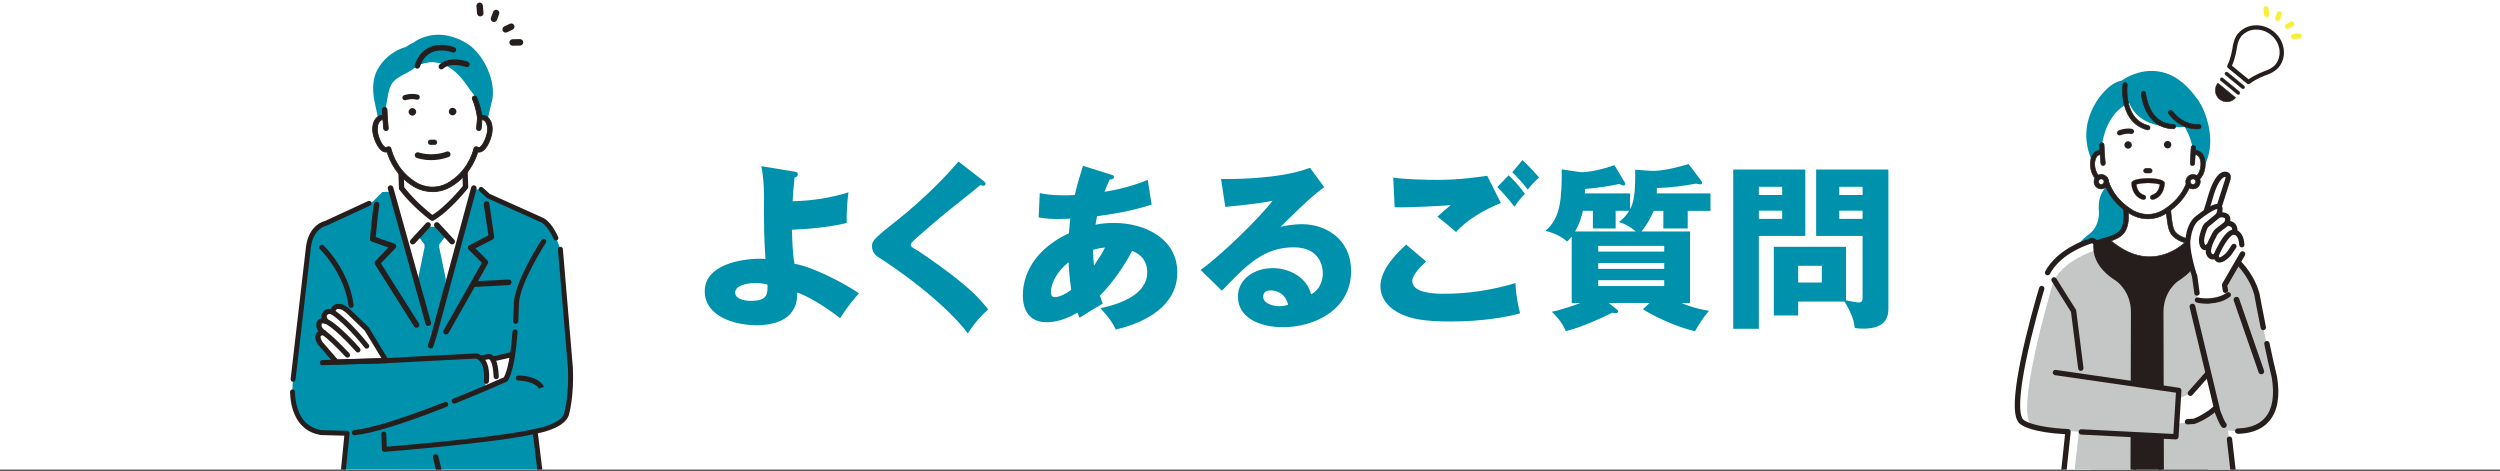 <?xml version="1.0" encoding="UTF-8"?>
<svg id="_レイヤー_1" data-name="レイヤー_1" xmlns="http://www.w3.org/2000/svg" xmlns:xlink="http://www.w3.org/1999/xlink" viewBox="0 0 1124 211.67">
  <rect x="0" y="0" width="1124" height="211.67" fill="#333333" stroke="none"/>
  <defs>
    <style>
      .cls-1 {
        fill: none;
      }

      .cls-2 {
        fill: #f8f038;
      }

      .cls-3 {
        fill: #0091ad;
      }

      .cls-4 {
        fill: #251e1c;
      }

      .cls-5 {
        fill: #231815;
      }

      .cls-6 {
        fill: #fff;
      }

      .cls-7 {
        fill: #c5c6c6;
      }

      .cls-8 {
        clip-path: url(#clippath);
      }
    </style>
    <clipPath id="clippath">
      <rect class="cls-1" width="1124" height="211.14"/>
    </clipPath>
  </defs>
  <rect class="cls-6" width="1124" height="211.14"/>
  <g>
    <path class="cls-3" d="M357.33,77.19c.72.08,1.36.24,1.36,1.12,0,1.12-.8,1.36-1.44,1.52-.64,5.84-.8,8.8-.88,10.64,8.48-.16,16.96-1.44,25.12-4-.56,3.12-.96,10.64-.8,13.76-7.6,2-19.68,2.96-24.64,3.04.08,3.12.32,11.76,1.2,15.36,7.76,1.04,23.68,9.44,28.96,13.28-1.92,2.08-5.28,6-8.48,11.12-1.84-1.44-11.92-9.04-19.36-11.52.08,2.24.08,6.24-3.2,9.76-4.32,4.72-12.48,4.96-14.96,4.96-10.08,0-23.36-4.08-23.36-15.28,0-11.84,16-14.64,25.12-14.64,1.04,0,1.52.08,2.16.16-.64-11.6-.64-12.32-.64-28.88,0-4.08-.4-8.96-1.2-12.88l15.04,2.48ZM339.49,127.27c-4.24,0-8.96,1.28-8.96,4.24,0,3.68,6.32,3.76,6.96,3.76,7.6,0,7.6-2.96,7.6-7.28-.8-.24-2.24-.72-5.6-.72Z"/>
    <path class="cls-3" d="M442.29,81.43c.48.4.8.72.8,1.2,0,.72-.56.88-.96.88s-.88-.16-1.36-.32c-1.6,1.52-14.64,11.68-17.36,14-3.68,3.12-8.16,6.96-11.12,9.6-2.56,2.32-2.8,2.64-2.8,3.28,0,.8.32,1.04,3.44,2.8.24.16,7.6,5.04,14.8,10.56,9.04,6.96,12.88,11.04,16.56,15.68-3.2,2.88-5.76,5.6-9.2,10.8-3.52-5.2-16.72-19.12-40.32-34.4-.8-.48-2.72-2-2.72-4.72,0-2.08.32-3.04,8.4-9.44,11.04-8.64,21.36-18.08,30.48-28.72l11.36,8.8Z"/>
    <path class="cls-3" d="M467.47,86.79c1.92.4,4.72,1.04,11.04,1.04.48,0,2.48,0,4.72-.16,1.12-5.04,2.56-9.44,3.68-13.12l12.48,3.92c.64.16,1.44.4,1.44,1.12,0,.96-.96,1.04-1.92,1.12-.96,2.16-1.52,3.44-2.32,5.52,10.32-1.68,16.4-4.16,19.44-5.36l1.76,11.12c-10.48,3.28-17.2,4.16-24.56,5.2-.08.64-.64,3.28-.72,3.84,2.64-.56,5.36-.8,8.24-.8,14.16,0,28.56,7.12,28.56,22.24s-14.4,22.64-27.68,25.68c-1.12-2.48-2.48-4.8-6.88-9.6,9.04-1.84,21.04-6.24,21.04-16.08,0-1.68-.16-7.12-6.8-9.68-2.88,5.68-8.4,14.08-14.48,20.16.56,1.6.8,2.32,1.28,3.52-1.12.72-1.52.96-4.96,2.96-.32.16-4.56,2.88-5.44,3.44-.56-1.28-.64-1.52-.96-2.32-6.48,3.84-11.2,4.32-13.92,4.32-10.64,0-10.64-10.16-10.64-12.16,0-4.56,1.36-18.8,20.72-27.84.24-3.68.48-5.12.64-6.56-2.56.08-4.08.16-5.28.16-3.28,0-6-.16-8.96-.72l.48-10.96ZM480.43,117.91c-4.72,3.68-7.92,9.04-7.92,13.28,0,1.92.72,2.4,1.76,2.4,2.08,0,5.2-1.6,7.36-3.28-.08-.72-.96-6.16-1.2-12.4ZM491.87,119.43c1.36-2.08,3.36-4.96,4.96-8.16-.88.08-2.48.24-5.36,1.04,0,1.84.08,4.72.4,7.12Z"/>
    <path class="cls-3" d="M595.38,84.15c-5.44,3.6-17.84,16-19.6,17.84,1.36-.32,5.28-1.2,9.6-1.2,10.88,0,22.08,6.88,22.08,21.04,0,17.6-16.72,25.28-30.56,25.28-10.32,0-20.32-4.08-20.32-13.76,0-7.92,7.36-12.8,15.68-12.8,7.52,0,15.36,4.24,17.2,11.76,5.28-2.64,5.28-8.8,5.28-9.44,0-1.92-.64-11.68-13.04-11.68-13.52,0-21.2,7.92-32.32,19.52l-9.6-9.36c9.2-6.4,27.04-24,32.4-31.12-2.56.56-5.28,1.2-21.28,2.8l-1.92-12.56c3.12.08,26.24.32,40-5.04l6.4,8.72ZM571.3,130.55c-2.72,0-3.36,1.52-3.36,2.88,0,3.04,4.48,4.24,7.2,4.24,1.84,0,3.2-.4,4-.64-1.28-5.44-5.6-6.48-7.84-6.48Z"/>
    <path class="cls-3" d="M641.2,117.59c-2.24,1.92-6.24,6.08-6.24,8.72,0,5.76,10.96,5.76,14.32,5.76,10.88,0,21.68-1.68,32.08-4.8.08,2,.24,6.4,2.08,13.6-6.16,1.76-17.44,3.68-31.28,3.68-12.48,0-17.44-1.36-21.36-2.96-2.56-1.04-10.16-4.8-10.16-12.88s8.32-15.76,11.6-18.72l8.96,7.6ZM674.8,91.27c-7.44,2.96-15.76,7.92-20.16,13.04-2.88-2.48-5.92-5.04-8.4-6.88,2.96-2.72,3.68-3.28,6-5.2-4.96.4-18.4,1.12-25.2.96l-.64-13.36c4.8.8,14.64,1.04,19.92,1.04,10.08,0,18.88-1.36,22.32-1.84l6.16,12.24ZM678.32,78.79c2.16,2,5.52,5.76,7.28,8.4-1.2,1.2-2.24,2.16-4.72,5.76-3.36-4.32-3.84-4.8-7.68-8.88l5.12-5.28ZM684.48,71.99c1.2,1.12,3.52,3.2,7.52,7.84-2.08,1.76-3.84,3.68-5.12,5.44-1.68-2.32-5.12-6.16-6.96-7.84l4.56-5.44Z"/>
    <path class="cls-3" d="M742.16,76.79c4.8.32,12.24-1.6,17.04-3.04l5.68,7.52c.16.24.4.64.4.88,0,.56-.48.72-.96.72s-1.04-.16-1.76-.32c-6.64,1.2-11.36,1.76-17.6,2,0,1.04,0,1.28-.08,2.4h24.16v7.84h-10.24v7.92h-10.96v-7.92h-4.32c-1.28,2.96-3.04,6.32-5.52,9.28h21.84v32.16h-3.84c5.12,2.24,10,3.12,12.4,3.52-3.12,3.44-5.76,8.16-6.32,9.2-9.2-2.24-18.64-6.88-23.44-9.92l3.04-2.8h-18.4l3.52,2.8c.56.4.72.64.72.96,0,.96-1.2.8-2.72.64-4.96,2.48-13.6,6.48-20.8,8.24-1.68-4.24-5.28-7.76-6.32-8.72,4.88-.96,10.32-2.96,12.8-3.92h-3.84v-29.84c-.96,1.12-1.36,1.6-2.08,2.24-3.12-3.12-8.32-4.48-9.76-4.88,6.96-5.68,7.36-14.64,7.36-27.6l8.64,1.28c4.32,0,10.8-1.6,15.04-3.2l4.56,7.6c.16.24.32.56.32.88,0,.4-.4.72-.8.72-.32,0-.8-.24-1.92-.72-5.6,1.2-9.6,1.76-15.36,2.24,0,1.2-.08,1.44-.08,2h20.32v7.12c.8-1.52,2.32-4.4,2.32-14.4v-3.36l6.96.48ZM735.44,104.07c-.32-.24-3.52-3.2-7.6-4.24,1.6-1.28,3.2-2.64,4.64-5.04h-6.08v7.92h-10.24v-7.92h-4.48c-.72,3.28-1.84,6.4-3.52,9.28h27.28ZM718.56,113.11h29.68v-2.56h-29.68v2.56ZM748.24,118.23h-29.68v2.64h29.68v-2.64ZM748.24,125.99h-29.68v2.64h29.68v-2.64Z"/>
    <path class="cls-3" d="M811.66,76.23v29.84h-20.88v41.76h-11.52v-71.6h32.4ZM801.26,87.67v-3.68h-10.48v3.68h10.48ZM790.78,94.71v3.68h10.48v-3.68h-10.48ZM808.46,141.83h-10.96v-30.88h32.48v24.08c3.04.64,4.72.96,5.84.96.88,0,1.6-.4,1.6-2.16v-27.76h-20.88v-29.84h32.48v62.88c0,8.48-8.4,8.64-11.44,8.64-1.68,0-2.48-.08-3.68-.32-.48-3.52-1.12-5.92-4.56-11.84h-20.88v6.24ZM819.1,127.03v-7.52h-10.64v7.52h10.64ZM837.42,87.67v-3.68h-10.48v3.68h10.48ZM826.94,94.71v3.68h10.48v-3.68h-10.48Z"/>
  </g>
  <g class="cls-8">
    <g>
      <g>
        <path class="cls-6" d="M167.43,90.81l-20.98,9.59s-6.59,1.2-7.79,10.79l-6.89,59.34s-3.3,21.28,12.59,23.98l11.69.3-2.1,21.01h89.31l-2.7-21.91s11.99-1.8,14.09-7.49c0,0,2.4-8.09,1.8-20.98l-4.5-53.35s-3.6-11.69-8.99-13.49l-23.38-10.49-3.3-3-44.36,1.2-4.5,4.5Z"/>
        <path class="cls-3" d="M167.43,90.81l-20.98,9.59s-6.59,1.2-7.79,10.79l-6.89,59.34s-3.3,21.28,12.59,23.98l11.69.3-2.1,21.01h89.31l-2.7-21.91s11.99-1.8,14.09-7.49c0,0,2.4-8.09,1.8-20.98l-4.5-53.35s-3.6-11.69-8.99-13.49l-23.38-10.49-3.3-3-44.36,1.2-4.5,4.5Z"/>
        <path class="cls-4" d="M249.96,108.12c-.42,0-.82-.24-1-.64-2.03-4.36-4.28-7.14-6.34-7.82-.03-.01-.07-.03-.1-.04l-23.38-10.49c-.11-.05-.2-.11-.29-.19l-3.3-3c-.45-.41-.49-1.11-.07-1.56.41-.45,1.11-.49,1.56-.07l3.17,2.88,23.17,10.4c2.7.93,5.26,3.95,7.59,8.97.26.55.02,1.21-.54,1.47-.15.07-.31.1-.47.1Z"/>
        <path class="cls-4" d="M243.26,216.92c-.54,0-1.02-.4-1.09-.95l-2.7-21.91c-.09-.6.33-1.16.93-1.25,3.15-.47,11.63-2.61,13.2-6.75.16-.57,2.31-8.46,1.75-20.56l-4.49-53.33c-.05-.61.4-1.14,1.01-1.2.61-.05,1.14.4,1.2,1.01l4.5,53.35s0,.03,0,.04c.6,12.93-1.74,21.01-1.84,21.35,0,.02-.01.05-.02.07-1.92,5.22-10.75,7.4-13.88,8.01l2.55,20.85c.09.6-.33,1.17-.94,1.25-.05,0-.11.01-.16.01Z"/>
        <path class="cls-4" d="M153.95,216.92s-.09,0-.13,0c-.61-.07-1.04-.62-.97-1.23l1.96-19.81-10.48-.27c-.05,0-.11,0-.16-.02-11.5-1.95-13.57-12.97-13.77-19.36-.02-.61.46-1.12,1.07-1.14.62-.03,1.12.46,1.14,1.07.41,12.59,6.65,16.33,11.86,17.23l11.61.3c.31,0,.6.15.81.38.2.23.3.54.26.85l-2.1,21.01c-.07.56-.54.98-1.1.98Z"/>
        <path class="cls-4" d="M131.77,171.64s-.09,0-.13,0c-.61-.07-1.04-.62-.97-1.23l6.89-59.34c1.2-9.58,7.44-11.46,8.54-11.72l19.37-8.94c.55-.26,1.21-.01,1.47.54.26.55.01,1.21-.54,1.47l-19.48,8.99c-.08.04-.17.07-.27.08-.23.05-5.82,1.24-6.89,9.84l-6.89,59.33c-.07.56-.54.98-1.1.98Z"/>
        <polygon class="cls-6" points="193.15 80.17 179.96 81.37 176.36 87.76 193.75 150.5 213.13 87.36 210.33 80.17 193.15 80.17"/>
        <g>
          <path class="cls-6" d="M180.56,84.62l-.6-17.37h28.75l.6,16.77s-7.79,9.88-14.97,14.07c0,0-7.79-5.69-13.77-13.48Z"/>
          <path class="cls-4" d="M194.33,99.3c-.25,0-.5-.08-.71-.23-.32-.24-7.99-5.88-14.02-13.71-.15-.2-.24-.44-.25-.69l-.6-17.37c-.01-.33.11-.64.34-.88.23-.24.54-.37.87-.37h28.75c.65,0,1.18.51,1.21,1.16l.6,16.77c.01.29-.08.56-.26.79-.32.41-8.01,10.11-15.31,14.37-.19.11-.4.16-.61.16ZM181.75,84.19c4.79,6.14,10.73,10.95,12.66,12.45,5.97-3.77,12.3-11.33,13.67-13.02l-.54-15.16h-26.34l.54,15.73Z"/>
        </g>
        <g>
          <path class="cls-3" d="M197.46,111.2l.04-1.3,3.26-4.35-3-3.6h-7.19l-3,3.6,3.26,4.35.04,1.3-3,14.52,3.68,16.38,1,3.2c.02.5.3,4.2.8,4.2l.4,1,1.4-.6,1.8-4.6-.25,2.36,3.77-21.94-3-14.52Z"/>
          <path class="cls-4" d="M185.56,109.9c-.3,0-.61-.11-.85-.33-.51-.47-.54-1.27-.07-1.78l6.89-7.49c.47-.51,1.27-.54,1.78-.07.51.47.54,1.27.07,1.78l-6.89,7.49c-.25.27-.59.41-.93.41Z"/>
          <path class="cls-4" d="M203.29,109.9c-.34,0-.68-.14-.93-.41l-6.89-7.49c-.47-.51-.44-1.31.07-1.78.51-.47,1.31-.44,1.78.07l6.89,7.49c.47.51.44,1.31-.07,1.78-.24.22-.55.33-.85.33Z"/>
        </g>
        <path class="cls-4" d="M200.54,150.36c-.21,0-.42-.05-.62-.16-.6-.34-.82-1.11-.47-1.71l17.21-30.34-5.92-5.92c-.28-.28-.41-.69-.35-1.08.06-.4.31-.74.67-.92l8.54-4.41-2.1-13.99c-.06-.69.45-1.3,1.14-1.37.69-.07,1.3.45,1.37,1.14l2.18,14.83c.05.51-.22,1-.68,1.23l-7.76,4.01,5.38,5.38c.4.4.48,1.02.2,1.51l-17.68,31.17c-.23.41-.66.64-1.09.64Z"/>
        <path class="cls-4" d="M193.65,156.65c-.13,0-.26-.02-.39-.06-.66-.21-1.02-.92-.81-1.58l1.38-4.3,18-66.47c.18-.67.87-1.07,1.54-.88.67.18,1.07.87.88,1.54l-18.01,66.5s-.01.04-.02.06l-1.39,4.32c-.17.53-.67.87-1.2.87Z"/>
        <path class="cls-4" d="M187.27,147.37c-.42,0-.83-.21-1.06-.59l-17.6-27.88c-.31-.49-.24-1.12.16-1.54l5.84-6.09-7.46-2.65c-.55-.19-.89-.74-.83-1.31l1.08-10.61.64-4.81c.06-.69.67-1.2,1.36-1.14.69.06,1.2.67,1.14,1.36l-.64,4.83-.98,9.64,8.36,2.97c.4.14.7.48.8.9.1.42-.02.85-.32,1.16l-6.51,6.78,17.08,27.05c.37.59.2,1.36-.39,1.73-.21.13-.44.19-.67.19Z"/>
        <path class="cls-4" d="M192.55,146.56c-.55,0-1.05-.36-1.21-.92l-16.96-60.73c-.19-.67.2-1.36.87-1.55.67-.19,1.36.2,1.55.87l16.97,60.73c.19.67-.2,1.36-.87,1.55-.11.03-.23.05-.34.05Z"/>
        <path class="cls-4" d="M213.53,128.98c-.66,0-1.22-.52-1.25-1.19-.04-.69.5-1.29,1.19-1.32l15.19-.8c.69-.04,1.29.5,1.32,1.19.04.69-.5,1.29-1.19,1.32l-15.19.8s-.05,0-.07,0Z"/>
        <g>
          <path class="cls-6" d="M173.53,162.14l-8.66-14.25-8.26-7.94c-.73-.67-2.35-1.89-3.33-2.05-1.6-.27-3.06-.4-3.83,2.36,0,0-2.56-1.03-3.6,1.2,0,0-.7.7.63,2.96,0,0-3.03-.87-3.03,1.23,0,0-.7,2.1,2.1,3.9,0,0-4.53-.2-1.73,4.6l7.43,8.59,5.11-.15,17.17-.45Z"/>
          <path class="cls-4" d="M151.25,163.9c-.34,0-.66-.15-.88-.4l-7.43-8.59c-.05-.05-.09-.11-.12-.17-1.15-1.98-1.37-3.58-.66-4.77.27-.45.63-.77,1.02-.99-1.15-1.49-.99-2.93-.88-3.46.04-.98.52-1.54.93-1.85.42-.32.93-.47,1.43-.54-.32-1.19-.04-1.9.2-2.26.62-1.25,1.74-1.95,3.15-1.99.25,0,.48,0,.7.03,1.22-2.74,3.49-2.36,4.76-2.15,1.65.28,3.89,2.32,3.92,2.34l8.28,7.96c.07.07.14.15.19.23l8.66,14.25c.21.35.22.79.03,1.15-.2.36-.57.59-.99.6l-17.17.45-5.1.15s-.02,0-.03,0ZM144.77,153.48l6.99,8.09,4.56-.13,15.18-.4-7.54-12.42-8.15-7.84c-.78-.72-2.15-1.65-2.71-1.74-1.42-.24-2.01-.34-2.52,1.53-.09.32-.31.58-.6.73-.3.15-.64.16-.94.04-.36-.14-1.6-.51-2.11.61-.02.05-.05.09-.07.14,0,.14,0,.66.65,1.75.24.41.21.92-.08,1.29-.29.37-.78.54-1.23.4-.63-.18-1.39-.17-1.54-.03,0,0-.01.05-.01.15,0,.14,0,.22-.05.35-.05.2-.23,1.38,1.62,2.57.44.28.64.83.48,1.32-.16.5-.64.83-1.15.81-.37-.01-1.15.11-1.36.45-.17.29-.1,1.05.62,2.31ZM146.67,142.28s0,0,0,0c0,0,0,0,0,0ZM146.67,142.28s0,0,0,0c0,0,0,0,0,0ZM146.67,142.28s0,0,0,0c0,0,0,0,0,0ZM146.68,142.27s0,0,0,0c0,0,0,0,0,0ZM146.68,142.27s0,0,0,0c0,0,0,0,0,0ZM146.68,142.27s0,0,0,0t0,0Z"/>
        </g>
        <path class="cls-4" d="M156.24,160.8c-.3,0-.61-.12-.83-.35l-.75-.78c-2.56-2.67-6.42-6.7-9.8-9.18-.51-.38-.62-1.1-.25-1.62.38-.51,1.1-.62,1.62-.25,3.53,2.6,7.48,6.72,10.09,9.45l.74.77c.44.46.43,1.19-.03,1.64-.22.22-.51.32-.8.32Z"/>
        <path class="cls-4" d="M160.94,158.5c-.32,0-.64-.13-.87-.4-2.76-3.16-10.75-11.62-14.57-12.85-.61-.2-.94-.85-.75-1.46.2-.61.85-.94,1.46-.75,2.23.72,5.55,3.23,9.86,7.47,3.15,3.09,5.72,6.03,5.74,6.06.42.48.37,1.21-.11,1.63-.22.19-.49.29-.76.29Z"/>
        <path class="cls-4" d="M164.87,156.77c-.35,0-.69-.15-.91-.45-.08-.11-8.29-10.62-15.14-15.09-.54-.35-.69-1.07-.34-1.6.35-.54,1.07-.69,1.6-.34,7.17,4.68,15.35,15.17,15.7,15.61.39.5.3,1.23-.2,1.62-.21.16-.46.24-.71.24Z"/>
        <path class="cls-4" d="M159.34,195.67c-.59,0-1.09-.45-1.15-1.05-.06-.64.4-1.2,1.04-1.26,7.5-.73,21.58-5.08,40.71-12.6.59-.23,1.27.06,1.5.65.23.59-.06,1.27-.65,1.5-19.61,7.71-33.52,12-41.34,12.75-.04,0-.08,0-.11,0Z"/>
        <path class="cls-4" d="M157.84,138.42c-.57,0-1.07-.42-1.14-1-2.02-14.98-12.73-25.29-12.84-25.39-.46-.44-.48-1.17-.04-1.64.44-.46,1.17-.48,1.63-.05.46.44,11.41,10.95,13.54,26.76.09.63-.36,1.22-.99,1.3-.05,0-.1.01-.16.01Z"/>
        <path class="cls-4" d="M172.83,203.11c-.27,0-.53-.1-.73-.28-.22-.2-.36-.48-.37-.78l-.3-6.89c-.03-.61.45-1.13,1.06-1.15.61-.03,1.13.45,1.15,1.06l.25,5.75c7.54-.61,50.24-4.2,66.43-7.97.59-.14,1.19.23,1.33.83.14.6-.23,1.19-.83,1.33-17.86,4.17-67.4,8.08-67.9,8.12-.03,0-.06,0-.09,0Z"/>
        <path class="cls-4" d="M242.38,174.74s-1.43-3.3-9.36-3.65c-.64-.03-1.13-.57-1.1-1.21.03-.64.57-1.13,1.21-1.1,9.5.42,11.26,4.68,11.43,5.17l-2.18.76v.03Z"/>
        <path class="cls-6" d="M215.89,161.21s4.13.93,2.13,13.72l9.36-4.4s2.9-7.86,3.03-10.92l-8.52,2s-.93-1.2-2.13-1.2l-3.86.8Z"/>
        <path class="cls-4" d="M218.68,172.59s-.07,0-.1,0c-.64-.05-1.11-.61-1.05-1.25.42-4.89-.61-7.41-1.55-8.66-.79-1.05-1.62-1.38-1.91-1.47l-40.49,2.09-28.6.9c-.64.01-1.17-.48-1.19-1.12-.02-.64.48-1.17,1.12-1.19l28.57-.9,40.64-2.1c.08,0,.17,0,.25.01.26.04,6.44,1.21,5.46,12.63-.05.6-.56,1.06-1.15,1.06Z"/>
        <path class="cls-4" d="M222.28,162.4c-.53,0-1-.36-1.13-.9-.14-.62.24-1.24.87-1.39l7.79-1.8c.62-.14,1.24.24,1.39.87.14.62-.24,1.24-.87,1.39l-7.79,1.8c-.09.02-.18.03-.26.03Z"/>
        <path class="cls-4" d="M223.08,170.49c-.62,0-1.13-.49-1.15-1.11-.29-7.04-1.91-7.83-2.07-7.89l-3.36.59c-.63.11-1.23-.31-1.34-.94-.11-.63.31-1.23.94-1.34l3.37-.59c.48-.1,1.22-.02,1.94.51,1.68,1.23,2.63,4.45,2.84,9.57.03.64-.47,1.18-1.11,1.2-.02,0-.03,0-.05,0ZM219.98,161.46s0,0-.01,0c0,0,0,0,.01,0Z"/>
        <path class="cls-4" d="M204.24,181.45c-.46,0-.89-.27-1.07-.73-.24-.59.05-1.27.64-1.5,11.42-4.58,20.86-8.75,22.74-9.59,1.74-3.2,3.07-10.26,3.85-20.47.05-.64.6-1.11,1.24-1.07.64.05,1.11.6,1.07,1.24-.84,11.06-2.31,18.39-4.34,21.79-.12.2-.3.36-.52.46-.1.05-10.4,4.66-23.17,9.78-.14.06-.29.08-.43.08Z"/>
        <path class="cls-4" d="M231.87,145.6s-.04,0-.06,0c-.64-.03-1.13-.58-1.09-1.22.26-4.77.3-8.29.3-8.33,0-.03,0-.06,0-.09.91-10.36,12-27.39,12.47-28.11.35-.53,1.07-.68,1.6-.33.53.35.68,1.07.33,1.6-.11.17-11.21,17.21-12.1,27,0,.43-.06,3.85-.3,8.38-.03.62-.54,1.09-1.15,1.09Z"/>
        <path class="cls-3" d="M210.83,20.14c-2.99-2.08-6.93-3.72-10.51-4.28-7.58-1.19-13.25,2.22-14.42,3.36-1.52.33-2.19,1.42-4.03,2.11,0,0-7.45,1.76-12.01,9.7-2.76,4.82-2.38,10.56-1.19,16l1.4,6.39c.38-.31.81-.51,1.29-.59.51-.08,1.02,0,1.52.19l.7-5.4c1.54-8.68,1.46-10.69,7.77-14.05,0,0,3.57-1.57,6.27-3.97,10.47-4.81,18.06,2.41,23.31,10.65,0,0,3.14,3.5,2.18,3.9.29.68,1.02,3.15,1.58,5.37.38,1.48.69,2.84.76,3.5.49-.2,1.01-.28,1.51-.19.87.14,1.59.71,2.12,1.55l2.4-10.27c1.2-9.62-5.02-20.06-10.66-23.98Z"/>
        <path class="cls-6" d="M187.87,29.61c10.47-4.81,18.06,2.41,23.31,10.65,0,0,3.14,3.5,2.18,3.9.29.68,1.02,3.15,1.58,5.37.38,1.48.69,2.84.76,3.5.49-.2,1.01-.28,1.51-.19,2.19.36,3.49,3.44,2.89,6.87-.6,3.43-2.86,8-5.05,7.64-.35-.06-.67-.19-.96-.37-.77,3.11-3.51,11.12-12.16,16.19-7.96,4.43-15.03,0-15.03,0-8.65-5.08-11.39-13.09-12.16-16.19-.3.18-.62.31-.96.37-2.19.36-4.46-4.2-5.05-7.64-.6-3.43.7-6.51,2.89-6.87.51-.08,1.02,0,1.52.19l.7-5.4c1.54-8.68,1.46-10.69,7.77-14.05,0,0,3.57-1.57,6.27-3.97Z"/>
        <g>
          <path class="cls-4" d="M217.39,51.84c-.26-.04-.53-.06-.8-.04-.4-2.68-1.24-5.66-2.27-8.03-.22-.52-.84-.76-1.36-.54-.53.22-.78.81-.56,1.32,1.09,2.51,1.95,5.75,2.25,8.49l-.39,4.57c-.05.56.38,1.05.95,1.09.03,0,.06,0,.09,0,.54,0,.99-.4,1.04-.93l.34-3.96c.12-.01.25,0,.36,0,1.39.23,2.57,2.63,2.04,5.7-.62,3.59-2.77,6.98-3.85,6.81-.19-.03-.38-.11-.58-.23-.28-.17-.64-.2-.95-.08-.31.12-.54.38-.62.7-.76,3.06-3.41,10.7-11.67,15.55-7.28,4.06-13.68.19-13.97.01-8.28-4.86-10.93-12.5-11.69-15.56-.08-.32-.31-.58-.62-.7-.31-.12-.66-.09-.95.08-.2.12-.39.2-.58.23-1.09.18-3.23-3.22-3.85-6.81-.53-3.08.65-5.48,2.04-5.7.12-.02.24-.02.37,0l.34,3.96c.04.53.5.93,1.04.93.03,0,.06,0,.09,0,.57-.05,1-.53.95-1.09l-.39-4.65-.18-3.69c-.03-.56-.51-.99-1.09-.96-.57.03-1.02.5-.99,1.06l.12,2.41c-.2,0-.39.02-.59.05-2.8.46-4.45,3.99-3.75,8.04.56,3.22,2.96,9,6.26,8.47.03,0,.05,0,.08-.01,1.14,3.79,4.26,10.97,12.3,15.69.21.13,3.5,2.14,8.14,2.14,2.39,0,5.13-.53,7.99-2.13,8.06-4.73,11.19-11.91,12.33-15.7.03,0,.06.01.08.02.14.02.29.03.43.03,3.07,0,5.29-5.43,5.83-8.5.7-4.05-.94-7.58-3.75-8.04Z"/>
          <path class="cls-4" d="M194.48,86.34c-4.73,0-8.1-2.08-8.24-2.17-7.97-4.67-11.14-11.74-12.34-15.64-3.38.46-5.82-5.38-6.39-8.63-.43-2.48-.02-4.82,1.13-6.43.72-1.01,1.68-1.64,2.77-1.82.14-.02.28-.04.42-.04l-.11-2.22c-.02-.31.09-.62.31-.85.22-.24.53-.39.86-.4.68-.04,1.25.48,1.29,1.14l.18,3.69.39,4.64c.03.31-.07.62-.28.86-.21.25-.51.4-.85.43-.03,0-.07,0-.1,0-.63,0-1.17-.48-1.22-1.1l-.32-3.79c-.06,0-.11,0-.16.01-.41.07-.81.36-1.15.83-.76,1.07-1.04,2.86-.73,4.66.62,3.57,2.76,6.8,3.63,6.66.17-.03.34-.09.51-.2.33-.21.75-.24,1.12-.1.37.14.64.46.73.83.75,3.04,3.38,10.62,11.6,15.44.27.17,6.61,3.99,13.79-.01,8.19-4.81,10.82-12.39,11.58-15.43.09-.37.37-.69.73-.83.37-.14.78-.11,1.12.1.18.11.35.18.52.2.89.15,3.01-3.1,3.63-6.66.31-1.8.03-3.58-.73-4.65-.34-.48-.74-.76-1.15-.83-.05,0-.1-.01-.16-.01l-.32,3.79c-.06.65-.65,1.16-1.33,1.1-.33-.03-.63-.18-.85-.43-.21-.24-.3-.55-.28-.86l.39-4.57c-.3-2.68-1.16-5.92-2.24-8.4-.13-.29-.13-.62-.01-.91.12-.3.36-.54.67-.66.62-.26,1.35.03,1.61.64,1,2.3,1.84,5.25,2.26,7.91.22,0,.45.01.66.05h0c1.1.18,2.06.81,2.78,1.82,1.15,1.61,1.56,3.95,1.13,6.43-.47,2.71-2.64,8.66-6.01,8.66-.13,0-.25,0-.38-.03-1.2,3.9-4.38,10.96-12.37,15.65-2.57,1.43-5.29,2.15-8.09,2.15ZM174.03,68.14c.08,0,.16.05.18.13,1.14,3.81,4.25,10.9,12.22,15.58.14.09,3.43,2.12,8.05,2.12,2.74,0,5.4-.71,7.9-2.1,7.99-4.69,11.1-11.78,12.24-15.59.03-.09.12-.15.22-.13h.08c.13.04.28.04.39.05,2.96,0,5.14-5.44,5.64-8.35.41-2.34,0-4.64-1.06-6.15-.66-.93-1.54-1.51-2.53-1.67-.25-.04-.5-.05-.75-.04-.1.01-.18-.06-.2-.16-.4-2.68-1.25-5.66-2.25-7.98-.18-.42-.68-.62-1.12-.44-.21.09-.38.25-.46.46-.08.2-.08.42,0,.62,1.09,2.52,1.96,5.79,2.26,8.55l-.39,4.61c-.02.21.05.42.19.59.15.17.36.28.59.3.03,0,.05,0,.07,0,.44,0,.81-.33.85-.76l.34-3.96c0-.09.08-.16.17-.17.15-.01.29,0,.41.01.52.08,1,.43,1.4.98.83,1.17,1.13,3.02.8,4.94-.6,3.46-2.76,7.18-4.06,6.96-.22-.04-.43-.12-.65-.25-.23-.14-.52-.17-.78-.07-.25.1-.44.31-.51.57-.76,3.08-3.44,10.79-11.76,15.67-7.37,4.11-13.89.18-14.17,0-8.34-4.89-11.01-12.59-11.77-15.68-.06-.26-.25-.47-.51-.57-.26-.1-.55-.08-.78.07-.22.13-.43.22-.65.25-1.31.21-3.47-3.49-4.07-6.96-.33-1.92-.04-3.77.8-4.94.4-.56.88-.9,1.4-.98.13-.02.26-.02.41-.01.09,0,.17.08.17.17l.34,3.96c.04.45.45.79.92.75.24-.02.44-.13.59-.3.14-.17.21-.37.19-.59l-.39-4.65-.18-3.69c-.02-.46-.42-.8-.89-.78-.23.01-.45.11-.6.28-.15.16-.22.37-.21.58l.12,2.41c0,.05-.02.1-.05.14-.04.04-.08.06-.14.06-.19,0-.37.02-.56.04-.99.16-1.87.74-2.53,1.67-1.07,1.51-1.47,3.81-1.06,6.15.55,3.15,2.88,8.83,6.04,8.31h.07s.02-.02.04-.02Z"/>
        </g>
        <g>
          <path class="cls-4" d="M203.4,23.56c.31.12.64.11.94-.02.31-.13.54-.38.66-.7.25-.64-.07-1.37-.7-1.62-.25-.1-6.11-2.37-11.39.13-3,1.42-5.17,4.06-6.45,7.85-.22.65.12,1.37.77,1.59.13.05.27.07.4.07.53,0,1-.34,1.17-.85,1.05-3.12,2.78-5.27,5.14-6.39,4.3-2.04,9.41-.09,9.46-.07Z"/>
          <path class="cls-4" d="M210.35,27.74c-.33-.12-8.2-2.95-12.75,1.29-.5.47-.54,1.26-.08,1.77.23.26.57.41.91.41.31,0,.61-.12.84-.33,3.43-3.2,10.16-.8,10.23-.78.31.11.64.1.94-.04.3-.14.53-.39.65-.71.23-.65-.1-1.37-.74-1.61Z"/>
        </g>
        <g>
          <path class="cls-4" d="M193.55,64.96c-.56,0-1.01-.46-1-1.02,0-.56.46-1.01,1.02-1h1.85c.56.02,1.01.48,1,1.03,0,.56-.46,1.01-1.02,1h-1.85Z"/>
          <path class="cls-4" d="M195.39,65.11h-1.85c-.31-.02-.6-.14-.81-.36-.22-.22-.33-.51-.33-.82,0-.31.12-.6.34-.81.22-.22.51-.33.82-.33h1.85c.31.02.6.14.81.36.22.22.33.51.33.82,0,.31-.12.6-.34.81-.11.11-.24.19-.37.25-.14.06-.29.09-.45.09ZM192.95,63.32c-.17.16-.26.38-.26.61,0,.23.09.45.25.62.16.17.38.26.61.26h1.85c.23.02.45-.07.62-.24.17-.16.26-.38.26-.61,0-.23-.09-.45-.25-.62-.16-.17-.38-.26-.61-.26h-1.85c-.12-.02-.23,0-.34.05-.1.04-.2.1-.28.19ZM193.55,64.96h0s0,0,0,0Z"/>
        </g>
        <path class="cls-4" d="M185.4,42.21c.78,0,1.62.09,2.46.31.63.17,1,.82.83,1.45-.17.63-.82,1-1.45.83-2.29-.62-4.74.21-4.77.21-.61.22-1.29-.11-1.5-.72-.22-.61.11-1.29.72-1.5.09-.03,1.69-.59,3.71-.58Z"/>
        <g>
          <path class="cls-4" d="M201.8,50.17c0,.94.77,1.69,1.71,1.68.94,0,1.69-.77,1.68-1.71,0-.94-.77-1.69-1.71-1.68-.94,0-1.69.77-1.68,1.71Z"/>
          <path class="cls-4" d="M183.71,50.31c0,.94.77,1.69,1.71,1.68.94,0,1.69-.77,1.68-1.71,0-.94-.77-1.69-1.71-1.68-.94,0-1.69.77-1.68,1.71Z"/>
        </g>
        <path class="cls-4" d="M198.04,215.75c-.56,0-1.06-.38-1.2-.95l-2.16-9.08c-.16-.66.25-1.33.91-1.49.66-.16,1.33.25,1.49.91l2.16,9.08c.16.66-.25,1.33-.91,1.49-.1.02-.19.03-.29.03Z"/>
        <path class="cls-4" d="M193.88,72c-3.8,0-6.38-.94-6.55-1.01-.68-.25-1.02-1.01-.76-1.68.25-.67,1.01-1.02,1.68-.77h0c.06.02,5.82,2.09,12.55-.39.68-.25,1.43.1,1.68.77.25.68-.1,1.43-.77,1.68-2.86,1.05-5.55,1.39-7.81,1.39Z"/>
        <g>
          <path class="cls-4" d="M229.01,19.19s0-.04,0-.07c-.01-.8.63-1.46,1.43-1.48l3.34-.06c.8-.01,1.46.63,1.48,1.43.01.8-.63,1.46-1.43,1.48l-3.34.06c-.78.01-1.42-.59-1.47-1.36Z"/>
          <path class="cls-4" d="M225.91,13.3c-.04-.57.27-1.13.81-1.39l2.51-1.23c.72-.35,1.59-.05,1.94.67.35.72.06,1.59-.67,1.94l-2.51,1.23c-.72.35-1.59.05-1.94-.67-.09-.18-.13-.36-.15-.55Z"/>
          <path class="cls-4" d="M214.2,2.69c-.05-.79.54-1.47,1.33-1.54.8-.07,1.5.53,1.57,1.33l.28,3.33c.06.83-.53,1.5-1.33,1.57-.8.07-1.5-.53-1.57-1.33l-.28-3.33s0-.02,0-.03Z"/>
          <path class="cls-4" d="M220.64,8.53c-.01-.2.02-.4.09-.59l.97-2.62c.28-.75,1.11-1.13,1.87-.85.75.28,1.14,1.11.85,1.87l-.97,2.62c-.28.75-1.11,1.13-1.87.85-.56-.21-.91-.72-.94-1.27Z"/>
        </g>
      </g>
      <g>
        <path class="cls-3" d="M992.91,56.27c-1.8-8.1-5.18-12.07-5.64-12.59-4.9-6.76-10.61-10.66-16.96-11.58-8.42-1.22-15.09,3.2-16.38,4.13-.96.17-4.01.93-7.12,4.2-.4.37-4.17,3.96-6.66,9.87-2.39,5.67-4,14.6,1.94,24.96.04.08.1.15.16.21.17.17,3.24,3.16,8.23,5.95-1.5.84-7.77,3.77-6.81,13.75,0,.06.55,6.36-4.39,10.1-.42.27-3.41,2.24-5.55,5.92-2.09,3.6-3.72,9.54.41,17.42.17.33.52.54.89.54,0,0,.02,0,.03,0l27.56-.69c.27,0,.52-.12.7-.31.18-.19.28-.45.27-.72l-1.03-35.98c0-.27-.13-.53-.33-.72l-8.54-7.68c.97.44,1.98.85,3.04,1.22,3.07,1.08,6.73,1.91,10.78,1.91,6.52,0,14.02-2.15,21.58-8.86.02-.01.03-.03.05-.05.28-.29,6.85-7.14,3.78-21.01Z"/>
        <g>
          <path class="cls-4" d="M994.4,112.55c-2.82-3.52-9.5-4.97-9.78-5.03-.06-.01-.13-.02-.2-.02l-33.67-.92c-1.21-.61-3.95-.39-12.6,3.27-2.11.89-4.01,2.85-5.53,4.85-1.14,1.62-2.5,3.83.52,2.8-3.68,2.14,3.29-2.43,0,0l-1.67-1.18c-1.52,2.3-2.44,4.28-2.46,4.29l11.66,4.89-1.21,63.28c.2,2.45.47,21.61.74,25.44h51.76c.59-3.82,1.08-4.29,1.09-4.89l1.57-96.07c0-.26-.08-.51-.24-.71Z"/>
          <path class="cls-4" d="M928.87,120.59s0,0,0,.02c0,0,0,0,0,.01,0,.09.13.24.15,0,.02-.24-.12-.11-.14-.02Z"/>
          <path class="cls-4" d="M939.12,209.27l.35-20.49c-.01-.17-.03-.28-.04-.29-.21-.21-.32,21.08-.31,20.78Z"/>
          <path class="cls-4" d="M930.57,115.68l.9.64c.35-.53.73-1.08,1.14-1.62-.67.32-1.35.64-2.05.98Z"/>
        </g>
        <g>
          <path class="cls-6" d="M955.94,98.27c.16-2.85-.34-6.57-.65-11.43h19.19s.43,14.11,2.13,17.08c0,0,1.28,3.4,7.79,4.68,0,0-16.31,18.11-37.14-.6l1.72-.68c2.29-1.15,6.56-1.7,6.96-9.05Z"/>
          <g>
            <path class="cls-4" d="M966.54,117.5c-8.26,0-15.21-4.45-19.98-8.74-.27-.24-.39-.6-.33-.95.06-.35.31-.65.64-.78l1.68-.66c.35-.18.73-.33,1.13-.5,2.3-.95,4.92-2.03,5.22-7.66h0c.1-1.84-.09-4.15-.31-6.82-.11-1.34-.24-2.87-.34-4.49-.02-.29.08-.57.28-.77.2-.21.47-.33.75-.33h19.19c.56,0,1.02.44,1.03,1,.17,5.57.84,14.58,1.99,16.6.03.05.05.1.07.15.04.1,1.25,2.9,7.02,4.02.37.07.66.33.78.69.12.35.04.74-.21,1.02-.17.19-4.34,4.76-11.2,7.01-2.57.84-5.05,1.21-7.41,1.21ZM949.22,108.33c7.91,6.59,15.98,8.62,24.01,6.02,4.23-1.37,7.41-3.75,9.08-5.2-4.95-1.48-6.39-4.22-6.63-4.77-1.54-2.82-2.06-13.06-2.19-16.5h-17.09c.08,1.18.17,2.28.26,3.35.23,2.75.42,5.13.31,7.11-.38,6.93-4.06,8.46-6.5,9.46-.38.16-.74.3-1.03.45-.03.01-.06.03-.09.04l-.13.05ZM948.97,107.32h0,0Z"/>
            <path class="cls-4" d="M966.54,117.63c-8.52,0-15.61-4.77-20.07-8.77-.3-.27-.44-.67-.37-1.08.07-.4.35-.73.72-.88l1.68-.66c.35-.17.72-.33,1.12-.49,2.28-.94,4.85-2,5.15-7.55.1-1.83-.09-4.13-.31-6.81v-.04c-.11-1.33-.24-2.84-.34-4.45-.02-.32.09-.64.31-.87.22-.23.53-.37.85-.37h19.19c.64,0,1.15.5,1.17,1.13.17,5.55.83,14.54,1.97,16.54.03.05.06.11.08.17.05.11,1.24,2.83,6.92,3.94.41.08.75.38.88.78.13.4.04.84-.24,1.15-.17.19-4.36,4.78-11.26,7.04-2.46.81-4.97,1.21-7.46,1.21h0ZM955.29,85.94c-.25,0-.49.1-.66.28-.17.18-.26.43-.24.67.1,1.6.22,3.11.33,4.45v.04c.22,2.68.41,5,.31,6.84-.31,5.72-2.96,6.81-5.3,7.78-.4.17-.77.32-1.12.49l-1.69.66c-.29.11-.5.37-.56.68-.06.31.05.62.29.83,4.42,3.97,11.46,8.7,19.89,8.7h0c2.46,0,4.94-.4,7.37-1.2,6.83-2.24,10.97-6.78,11.15-6.97.22-.24.29-.58.19-.89-.1-.31-.36-.54-.68-.6-5.82-1.14-7.06-3.98-7.11-4.1-.02-.05-.04-.09-.06-.14-1.17-2.04-1.84-11.08-2.01-16.66-.01-.49-.41-.88-.9-.88h-19.19ZM966.45,115.58c-5.81,0-11.6-2.39-17.31-7.15-.04-.03-.05-.08-.05-.12,0-.05.04-.09.08-.1l.13-.05s.05-.02.08-.03c.3-.15.66-.3,1.04-.46,2.41-.99,6.04-2.5,6.42-9.35.11-1.97-.09-4.34-.31-7.09-.09-1.07-.18-2.17-.26-3.35,0-.04.01-.07.04-.1.02-.03.06-.04.1-.04h17.09c.07,0,.13.06.13.13.12,3.15.64,13.63,2.18,16.44.24.54,1.66,3.25,6.56,4.71.05.01.08.05.09.1.01.05,0,.1-.04.13-1.55,1.35-4.8,3.83-9.12,5.23-2.27.74-4.55,1.1-6.83,1.1ZM949.48,108.37c7.82,6.45,15.79,8.42,23.71,5.85,4.12-1.33,7.25-3.65,8.85-5.02-4.82-1.51-6.25-4.24-6.49-4.78-1.5-2.75-2.04-12.3-2.2-16.42h-16.82c.08,1.12.17,2.18.25,3.21.23,2.76.42,5.14.31,7.12-.38,7.02-4.11,8.56-6.58,9.58-.38.16-.73.3-1.02.45,0,0-.01,0-.02,0ZM948.97,107.45c-.07,0-.13-.06-.13-.13s.06-.13.13-.13h0c.07,0,.13.06.13.13s-.06.13-.13.13Z"/>
          </g>
        </g>
        <path class="cls-6" d="M972.89,95.42c8.32-5.03,10.96-11.75,11.7-14.83.29.18.59.31.93.37,2.11.35,4.29-2.12,4.86-5.52.57-3.4-.67-6.45-2.78-6.81-.49-.08-.98,0-1.46.19h0c-1.77-17.09-17.09-24.27-20.48-23.93-3.39-.34-17.17,0-20.66,20.26l.17,3.67c-.48-.2-.97-.27-1.46-.19-2.11.36-3.36,3.41-2.78,6.81.57,3.4,2.75,5.88,4.86,5.52.33-.06.64-.19.93-.37.74,3.08,3.38,9.8,11.7,14.83,0,0,6.81,4.39,14.47,0Z"/>
        <path class="cls-3" d="M972.08,35.79l-15.88,2.82s-3.05,22.68,30.93,17.93c0,0-2.39-20.26-15.06-20.75Z"/>
        <g>
          <path class="cls-4" d="M965.4,58.39c.08.02.17.03.25.03.45,0,.85-.3.97-.75.14-.54-.18-1.08-.72-1.22-4.66-1.21-7.67-4.59-8.97-10.04-.99-4.19-.55-8.09-.54-8.15.07-.55-.33-1.05-.87-1.12-.55-.07-1.05.32-1.12.87-.02.17-.5,4.26.57,8.8,1.45,6.17,5.05,10.18,10.43,11.57Z"/>
          <path class="cls-4" d="M965.66,58.56c-.1,0-.19-.01-.29-.04h0c-5.42-1.41-9.06-5.45-10.52-11.67-1.07-4.57-.59-8.68-.57-8.85.04-.3.19-.57.43-.76.24-.19.54-.27.84-.23.3.04.57.19.76.43.19.24.27.54.23.84,0,.04-.45,3.95.54,8.11,1.28,5.4,4.26,8.74,8.87,9.94.29.08.54.26.69.52.15.26.2.57.12.86-.13.5-.58.85-1.1.85ZM955.4,37.27c-.19,0-.38.06-.53.19-.18.14-.3.35-.33.58-.02.17-.5,4.23.57,8.76,1.44,6.12,5.01,10.09,10.33,11.48h0c.45.12.94-.17,1.06-.62.06-.22.03-.46-.09-.66-.12-.2-.31-.34-.53-.4-4.71-1.23-7.76-4.64-9.06-10.14-1-4.21-.55-8.16-.54-8.2.06-.48-.28-.91-.76-.97-.04,0-.07,0-.11,0Z"/>
        </g>
        <g>
          <path class="cls-4" d="M977.15,55.93c-4.64-.09-8.14-2.42-10.39-6.93-1.74-3.47-2.06-7-2.06-7.04-.05-.55-.53-.96-1.08-.91-.55.05-.96.53-.92,1.08.01.16.34,3.9,2.24,7.72,2.57,5.19,6.78,7.99,12.17,8.09,0,0,.01,0,.02,0,.54,0,.99-.44,1-.98.01-.55-.43-1.01-.98-1.02Z"/>
          <path class="cls-4" d="M977.13,58.07c-5.46-.11-9.71-2.93-12.31-8.17-1.9-3.84-2.24-7.61-2.25-7.76-.05-.62.41-1.17,1.04-1.23.62-.06,1.17.41,1.23,1.04,0,.03.33,3.56,2.05,6.99,2.23,4.46,5.68,6.76,10.27,6.86h0c.3,0,.59.13.8.35.21.22.32.51.32.81-.01.61-.52,1.11-1.13,1.11ZM963.7,41.18s-.05,0-.07,0c-.48.04-.83.46-.79.94.01.16.34,3.88,2.22,7.67,2.55,5.14,6.72,7.91,12.05,8.02h0c.49,0,.88-.38.89-.85,0-.23-.08-.45-.24-.62-.16-.17-.38-.26-.61-.27-4.69-.09-8.23-2.45-10.5-7-1.74-3.47-2.06-6.94-2.07-7.09-.04-.45-.42-.8-.87-.8Z"/>
        </g>
        <g>
          <path class="cls-4" d="M988.54,55.94c-7.36.45-11.76-5.85-11.8-5.91-.31-.46-.93-.58-1.39-.27-.46.31-.58.93-.27,1.39.2.29,4.72,6.81,12.69,6.81.29,0,.59,0,.9-.03.55-.03.97-.51.94-1.06-.03-.55-.51-.97-1.06-.94Z"/>
          <path class="cls-4" d="M987.77,58.1c-8.03,0-12.61-6.59-12.8-6.87-.35-.52-.22-1.23.3-1.58.52-.35,1.22-.22,1.58.3.04.06,4.41,6.29,11.69,5.85h0c.63-.04,1.16.44,1.2,1.06.04.63-.44,1.16-1.06,1.2-.3.02-.61.03-.9.03ZM975.91,49.72c-.17,0-.34.05-.49.15-.4.27-.5.81-.23,1.21.19.28,4.68,6.75,12.58,6.75.29,0,.59,0,.89-.03.48-.03.84-.44.82-.92-.03-.48-.44-.84-.92-.82-7.44.46-11.88-5.9-11.92-5.97-.17-.25-.44-.38-.72-.38Z"/>
        </g>
        <g>
          <path class="cls-4" d="M987.77,67.64c-.22-.04-.45-.05-.67-.04l.06-1.14c.03-.55-.39-1.03-.95-1.06-.55-.03-1.03.39-1.06.95l-.39,7.05c-.03.55.39,1.03.95,1.06.02,0,.04,0,.06,0,.53,0,.97-.41,1-.95l.22-3.89c.16-.02.31-.03.45,0,1.34.23,2.48,2.6,1.96,5.65-.52,3.05-2.37,4.92-3.7,4.7-.19-.03-.37-.11-.56-.23-.27-.17-.61-.2-.91-.08-.3.12-.52.38-.6.69-.73,3.03-3.28,9.39-11.23,14.2-7.01,4.02-13.17.19-13.45.01-7.97-4.82-10.52-11.17-11.25-14.21-.08-.31-.3-.57-.6-.7-.3-.12-.64-.09-.91.08-.19.12-.37.19-.56.23-1.34.23-3.19-1.65-3.71-4.7-.51-3.05.62-5.43,1.96-5.65.11-.02.23-.02.35,0l.32,3.93c.04.52.48.92,1,.92.03,0,.06,0,.08,0,.55-.05.96-.53.92-1.08l-.38-4.61-.17-3.65c-.03-.55-.5-.98-1.05-.95-.55.03-.98.5-.95,1.05l.11,2.39h0c-.19,0-.38.02-.56.05-2.7.46-4.28,3.95-3.6,7.97.68,4.01,3.32,6.8,6.02,6.34.03,0,.05,0,.08-.01,1.09,3.76,4.1,9.65,11.84,14.33.2.13,3.37,2.12,7.84,2.12,2.3,0,4.94-.53,7.69-2.11,7.76-4.69,10.77-10.59,11.86-14.35.03,0,.05.01.08.01,2.7.45,5.34-2.33,6.02-6.34.68-4.01-.91-7.51-3.61-7.97Z"/>
          <path class="cls-4" d="M965.72,98.52c-4.53,0-7.77-2.06-7.91-2.15-8.04-4.86-10.88-10.99-11.86-14.29-2.76.43-5.45-2.39-6.14-6.46-.69-4.08.94-7.65,3.71-8.12.15-.02.3-.04.45-.05l-.11-2.26c-.03-.63.46-1.16,1.08-1.19.62-.03,1.16.46,1.19,1.08l.17,3.65.38,4.61c.02.3-.07.6-.27.83-.2.23-.47.37-.77.4-.62.05-1.17-.42-1.23-1.04l-.31-3.81c-.07,0-.14,0-.21.01-1.28.22-2.35,2.53-1.85,5.5.5,2.97,2.28,4.81,3.55,4.59.17-.03.33-.1.51-.21.31-.2.7-.23,1.03-.09.34.14.59.43.68.79.62,2.59,2.95,9.15,11.19,14.13.26.17,6.38,3.97,13.31-.01,8.21-4.96,10.54-11.52,11.16-14.11.09-.36.34-.65.68-.79.34-.14.72-.1,1.03.09.18.11.34.18.51.21,1.27.21,3.05-1.62,3.55-4.59.5-2.97-.58-5.29-1.85-5.5-.1-.02-.2-.02-.31-.01l-.21,3.78c-.03.62-.58,1.1-1.2,1.07-.3-.02-.58-.15-.78-.38-.2-.23-.3-.52-.29-.82l.39-7.05c.02-.3.15-.58.38-.79.23-.2.52-.3.82-.28.3.02.58.15.78.38.2.23.3.52.29.82l-.06,1c.19,0,.38.02.55.05h0c2.77.47,4.4,4.04,3.72,8.12-.69,4.07-3.38,6.9-6.14,6.46-.98,3.3-3.83,9.44-11.89,14.31-2.46,1.41-5.07,2.13-7.76,2.13ZM946.04,81.8c.06,0,.11.04.13.1.94,3.23,3.72,9.38,11.78,14.26.14.09,3.31,2.11,7.77,2.11,2.64,0,5.21-.7,7.63-2.09,8.08-4.88,10.86-11.04,11.8-14.27.02-.07.08-.11.15-.09h.08c2.62.46,5.2-2.28,5.86-6.22.66-3.94-.87-7.37-3.5-7.81-.21-.03-.42-.05-.65-.04-.04,0-.07-.01-.1-.04-.03-.03-.04-.06-.04-.1l.06-1.14c.01-.23-.07-.46-.22-.63-.15-.17-.37-.28-.6-.29-.23-.01-.45.06-.63.22-.17.16-.28.37-.29.6l-.39,7.05c-.01.23.07.46.22.63.15.17.37.28.6.29h.05c.46,0,.84-.36.87-.82l.22-3.89c0-.06.05-.11.11-.12.17-.03.34-.03.5,0,1.4.24,2.6,2.68,2.07,5.81-.53,3.13-2.45,5.04-3.86,4.81-.2-.04-.4-.12-.61-.25-.24-.15-.53-.18-.79-.07-.26.11-.45.33-.52.6-.63,2.62-2.99,9.26-11.29,14.28-7.08,4.06-13.33.18-13.59.01-8.31-5.03-10.68-11.67-11.3-14.29-.07-.27-.26-.5-.52-.6-.26-.11-.56-.08-.79.07-.21.13-.4.21-.61.24-1.4.24-3.33-1.68-3.86-4.81-.53-3.13.67-5.57,2.07-5.81.12-.02.24-.02.39-.01.06,0,.12.06.12.12l.32,3.93c.04.47.45.83.94.8.23-.02.44-.13.59-.3.15-.18.22-.4.2-.63l-.38-4.61-.17-3.66c-.02-.48-.43-.85-.91-.83-.48.02-.85.43-.83.91l.11,2.39s-.01.07-.04.1c-.03.03-.06.04-.1.04-.18,0-.36.01-.54.04-2.62.44-4.16,3.88-3.5,7.81.66,3.94,3.24,6.68,5.87,6.23h.08s.02-.02.02-.02Z"/>
        </g>
        <g>
          <path class="cls-6" d="M946.98,81.69c0,1.25-1.01,2.26-2.26,2.26s-2.26-1.01-2.26-2.26,1.01-2.26,2.26-2.26,2.26,1.01,2.26,2.26Z"/>
          <g>
            <path class="cls-4" d="M944.72,84.95c-1.8,0-3.26-1.46-3.26-3.26s1.46-3.26,3.26-3.26,3.26,1.46,3.26,3.26-1.46,3.26-3.26,3.26ZM944.72,80.43c-.69,0-1.26.56-1.26,1.26s.56,1.26,1.26,1.26,1.25-.56,1.25-1.26-.56-1.26-1.25-1.26Z"/>
            <path class="cls-4" d="M944.72,85.08c-1.87,0-3.39-1.52-3.39-3.39s1.52-3.39,3.39-3.39,3.39,1.52,3.39,3.39-1.52,3.39-3.39,3.39ZM944.72,78.56c-1.73,0-3.13,1.4-3.13,3.13s1.4,3.13,3.13,3.13,3.13-1.4,3.13-3.13-1.4-3.13-3.13-3.13ZM944.72,83.08c-.77,0-1.39-.62-1.39-1.39s.62-1.39,1.39-1.39,1.39.62,1.39,1.39-.62,1.39-1.39,1.39ZM944.72,80.57c-.62,0-1.12.5-1.12,1.12s.5,1.12,1.12,1.12,1.12-.5,1.12-1.12-.5-1.12-1.12-1.12Z"/>
          </g>
        </g>
        <g>
          <path class="cls-6" d="M988.24,81.69c0,1.25-1.01,2.26-2.26,2.26s-2.26-1.01-2.26-2.26,1.01-2.26,2.26-2.26,2.26,1.01,2.26,2.26Z"/>
          <g>
            <path class="cls-4" d="M985.98,84.95c-1.8,0-3.26-1.46-3.26-3.26s1.46-3.26,3.26-3.26,3.26,1.46,3.26,3.26-1.46,3.26-3.26,3.26ZM985.98,80.43c-.69,0-1.26.56-1.26,1.26s.56,1.26,1.26,1.26,1.26-.56,1.26-1.26-.56-1.26-1.26-1.26Z"/>
            <path class="cls-4" d="M985.98,85.08c-1.87,0-3.39-1.52-3.39-3.39s1.52-3.39,3.39-3.39,3.39,1.52,3.39,3.39-1.52,3.39-3.39,3.39ZM985.98,78.56c-1.72,0-3.13,1.4-3.13,3.13s1.4,3.13,3.13,3.13,3.13-1.4,3.13-3.13-1.4-3.13-3.13-3.13ZM985.98,83.08c-.77,0-1.39-.62-1.39-1.39s.62-1.39,1.39-1.39,1.39.62,1.39,1.39-.62,1.39-1.39,1.39ZM985.98,80.57c-.62,0-1.12.5-1.12,1.12s.5,1.12,1.12,1.12,1.12-.5,1.12-1.12-.5-1.12-1.12-1.12Z"/>
          </g>
        </g>
        <path class="cls-6" d="M952.31,125.5c-9.03-5.72-10.13-11.46-9.95-15.33.06-1.32-1.22-2.28-2.46-1.85-17.61,6-20.21,16.42-20.21,16.42,0,0-18.66,60.33-10.42,65.11,0,0,3.9,3.5,20.51,4.24-.98,9.5-2.06,19.39-2.06,19.39h31.35l.19-73.23c0-9.98-6.94-14.76-6.94-14.76Z"/>
        <path class="cls-7" d="M952.31,125.5c-9.03-5.72-9.15-8.18-8.97-12.04.06-1.32.38-1.51-.87-1.09-17.61,6-19.64,15.52-19.64,15.52,0,0-17.47,58.49-9.22,63.26,0,0,4.44,2.2,21.05,2.94-.98,9.5-2.17,19.39-2.17,19.39h26.58l.19-73.23c0-9.98-6.94-14.76-6.94-14.76Z"/>
        <path class="cls-7" d="M1022.55,169.45c-4.34-17.36-7.81-36.89-7.81-36.89,0,0-3.57-17.75-25.13-24.66-.71-.23-1.41.36-1.32,1.1.42,3.41.19,10.14-9.86,16.5,0,0-6.94,4.77-6.94,14.76l.19,73.23h32.54l-2.53-19.99c1.52.27,25.49,4.12,20.87-24.04Z"/>
        <path class="cls-4" d="M927.72,214.68c-.05,0-.11,0-.17-.01-.66-.09-1.12-.7-1.02-1.36.01-.07.99-9.29,1.92-18.09-14.65-.81-19.08-3.75-19.88-4.39-2.3-1.41-4.72-6.05-.11-28.7,2.85-14.01,7.1-28.6,8.34-32.74.19-.64.86-1,1.5-.81.64.19,1,.86.81,1.5-1.23,4.11-5.46,18.62-8.29,32.53-4.51,22.2-1.86,25.67-.94,26.2.07.04.14.09.2.15.02.02,4.06,3.23,19.76,3.93.33.01.64.17.86.42.22.25.32.58.29.91-.97,9.41-2.06,19.36-2.07,19.43-.08.6-.6,1.04-1.19,1.04Z"/>
        <path class="cls-4" d="M959.07,214.68h0c-.66,0-1.2-.54-1.2-1.21l.19-73.23c0-9.03-6.08-13.52-6.41-13.75-7.34-4.66-10.77-10.02-10.49-16.38.01-.31-.16-.48-.26-.56-.1-.08-.32-.19-.61-.1-12.15,4.14-16.89,10.35-18.63,13.69-.31.59-1.03.82-1.62.51-.59-.31-.82-1.03-.51-1.62,1.91-3.65,7.04-10.43,19.99-14.85.96-.33,2.02-.16,2.83.45.81.61,1.27,1.58,1.22,2.59-.09,2-.36,8.08,9.4,14.26.01,0,.03.02.04.02.3.21,7.47,5.25,7.47,15.75l-.19,73.23c0,.66-.54,1.2-1.2,1.2Z"/>
        <path class="cls-4" d="M971.68,214.68c-.66,0-1.2-.54-1.2-1.2l-.19-73.23c0-10.5,7.16-15.54,7.47-15.75.01,0,.03-.02.04-.02,6.89-4.36,10.02-9.52,9.31-15.34-.09-.76.2-1.5.79-1.99.58-.48,1.37-.64,2.09-.4,11.46,3.67,17.9,10.4,21.28,15.39,3.68,5.44,4.63,9.98,4.67,10.18.02.09,1.12,6.3,2.83,14.69.13.65-.29,1.28-.94,1.42-.65.13-1.28-.29-1.42-.94-1.72-8.42-2.83-14.66-2.84-14.72,0-.01-.91-4.32-4.36-9.37-3.14-4.61-9.1-10.8-19.69-14.27.71,6.69-2.79,12.53-10.41,17.37-.42.3-6.41,4.7-6.41,13.76l.19,73.22c0,.66-.53,1.2-1.2,1.21h0Z"/>
        <path class="cls-4" d="M1006.06,195.01c-.66,0-1.19-.53-1.2-1.19,0-.66.53-1.21,1.19-1.21,3.8-.04,9.05-.93,12.44-4.96,3.24-3.85,4.21-9.89,2.89-17.96-1.27-5.07-2.03-8.68-3-13.25l-.36-1.71c-.14-.65.28-1.29.93-1.42.65-.14,1.29.28,1.42.93l.36,1.72c.97,4.56,1.73,8.16,2.99,13.22,0,.03.01.06.02.1,1.45,8.81.3,15.52-3.42,19.94-3.97,4.73-9.94,5.77-14.25,5.82h-.01Z"/>
        <path class="cls-4" d="M1004.21,214.68c-.59,0-1.11-.44-1.19-1.04l-1.84-16.04c-.09-.66.38-1.26,1.03-1.35.66-.09,1.26.38,1.35,1.03l1.84,16.04c.09.66-.38,1.26-1.03,1.35-.05,0-.11.01-.16.01Z"/>
        <g>
          <path class="cls-4" d="M964.77,77.76c-.55,0-.99-.45-.98-1,0-.55.45-.99,1-.98h1.81c.55.02.99.47.98,1.01s-.45.99-1,.98h-1.81Z"/>
          <path class="cls-4" d="M966.59,77.91h-1.81c-.3-.02-.59-.14-.8-.35-.21-.22-.33-.5-.32-.8,0-.3.12-.59.34-.8.22-.21.5-.33.8-.33h1.81c.3.02.59.14.8.35.21.22.33.5.32.8,0,.3-.12.59-.34.8-.11.11-.23.19-.37.24-.14.06-.28.08-.44.08ZM964.18,76.16c-.16.16-.25.37-.25.6,0,.23.09.44.25.61.16.16.37.25.6.25h1.81c.23.02.44-.07.61-.23.16-.16.25-.37.25-.6,0-.23-.09-.44-.25-.61-.16-.16-.37-.25-.6-.25h-1.81c-.11-.02-.23,0-.33.05-.1.04-.2.1-.28.18ZM964.77,77.76h0s0,0,0,0Z"/>
        </g>
        <g>
          <path class="cls-4" d="M972.9,65.06c0,.92.76,1.66,1.68,1.65.92,0,1.66-.76,1.65-1.68,0-.92-.76-1.66-1.68-1.65-.92,0-1.66.76-1.65,1.68Z"/>
          <path class="cls-4" d="M955.13,65.19c0,.92.76,1.66,1.68,1.65.92,0,1.66-.76,1.65-1.68,0-.92-.76-1.66-1.68-1.65-.92,0-1.66.76-1.65,1.68Z"/>
        </g>
        <path class="cls-4" d="M956.49,57.79c.64-.02,1.33.01,2.02.14.63.12,1.04.72.93,1.35-.12.63-.72,1.04-1.35.93-2.29-.43-4.63.57-4.65.58-.58.26-1.27,0-1.53-.59-.26-.58,0-1.27.59-1.53.09-.04,1.82-.8,4-.88Z"/>
        <path class="cls-6" d="M994.77,165.54l-9.98,11.29-5.64,2.6-1.74,11.29,9.11-1.3c9.11-3.47,14.32-10.85,14.32-10.85l-6.08-13.02Z"/>
        <path class="cls-4" d="M983.49,190.83c-.62,0-1.15-.48-1.2-1.12-.05-.66.45-1.24,1.11-1.28l2.86-.2c7.15-2.78,11.82-8.11,13.19-9.82l-4.99-10.7-8.77,9.91c-.44.5-1.2.54-1.7.1-.5-.44-.54-1.2-.1-1.7l9.98-11.29c.27-.3.67-.45,1.07-.39s.75.31.92.68l6.08,13.02c.18.39.14.85-.11,1.2-.22.31-5.53,7.72-14.88,11.28-.11.04-.23.07-.34.08l-3.04.22s-.06,0-.09,0Z"/>
        <g>
          <polygon class="cls-7" points="924.13 167.49 935.75 194.19 978.28 196.36 979.58 175.52 924.13 167.49"/>
          <path class="cls-4" d="M978.28,197.56s-.04,0-.06,0l-42.54-2.17c-.66-.03-1.17-.6-1.14-1.26.03-.66.6-1.17,1.26-1.14l41.35,2.11,1.16-18.54-54.35-7.87c-.66-.1-1.11-.7-1.02-1.36.09-.66.7-1.11,1.36-1.02l55.45,8.03c.62.09,1.07.64,1.03,1.26l-1.3,20.83c-.04.64-.57,1.13-1.2,1.13Z"/>
        </g>
        <path class="cls-4" d="M935.53,166.74c-.6,0-1.11-.44-1.19-1.05l-3.22-25.45-8.65-13.77c-.35-.56-.18-1.3.38-1.66.56-.35,1.3-.18,1.66.38l8.79,14c.09.15.15.31.17.49l3.26,25.72c.08.66-.38,1.26-1.04,1.34-.05,0-.1,0-.15,0Z"/>
        <g>
          <g>
            <g>
              <g>
                <path class="cls-6" d="M1000.8,78.41s1.8,0,.6,3l-6.89,21.57-4.49-1.8,4.34-14.35s2.85-9.28,6.45-8.42Z"/>
                <path class="cls-4" d="M994.51,104.14c-.15,0-.29-.03-.43-.08l-4.49-1.8c-.56-.23-.86-.84-.68-1.42l4.34-14.35c.03-.1.76-2.46,1.96-4.74,1.79-3.41,3.73-4.92,5.77-4.5.51.05,1.17.31,1.6.94.58.85.56,2.03-.06,3.61l-6.88,21.53c-.1.31-.32.56-.61.7-.16.07-.33.11-.5.11ZM991.44,100.49l2.33.93,6.51-20.37s.02-.05.03-.08c.33-.83.34-1.24.32-1.4-.03,0-.07-.01-.11-.02-1.06-.25-3.41,2.25-5.06,7.63l-4.03,13.32Z"/>
              </g>
              <path class="cls-6" d="M983.83,107.13s.42-5.67,3.71-8.66c0,0,13.7-11.37,9.96-1.78,0,0,5.75-1.03,3.66,3.76,0,0,4.19-.53,3.59,3.96,0,0,2.92.3,3.22,5.69,0,0,.01,5.22-1.49,7.92l-6.28,10.12,1.67,4.4-13.91,2.36-1.24-10.65s-4.09-12.32-2.89-17.12Z"/>
              <path class="cls-4" d="M1005.97,103.61c0-1.31-.37-2.36-1.14-3.14-.64-.65-1.43-.96-2.12-1.1.19-1.05,0-1.93-.55-2.63-.75-.95-1.99-1.25-3.04-1.31.31-1.29.31-2.61-.71-3.35-1.31-.95-3.46-.3-7.16,2.16-2.33,1.55-4.38,3.25-4.47,3.32-.01.01-.03.02-.04.03-1,.91-1.85,2.1-2.52,3.55-.42.9-.77,1.9-1.05,2.97-.36,1.38-.48,2.48-.51,2.81-.51,2.18-.17,5.82,1.01,10.81.75,3.19,1.61,5.89,1.85,6.65l2.34-.11c0-.14-.01-.28-.06-.42-1.11-3.34-3.78-12.81-2.86-16.46.02-.06.03-.13.03-.2,0-.01.09-1.09.45-2.51.24-.93.54-1.79.9-2.57.54-1.16,1.2-2.1,1.96-2.79,3.56-2.95,7.47-5.35,8.66-5.35h0c.01.25-.03.89-.57,2.26-.15.39-.08.84.19,1.16.27.33.69.48,1.11.41.85-.15,2.27-.11,2.63.36.21.27.12.94-.25,1.79-.17.38-.11.82.13,1.16.25.34.66.52,1.08.47.34-.04,1.35-.02,1.89.52.4.41.54,1.12.41,2.12-.04.33.01.65.23.91.21.25.47.39.79.41.22.05,1.97.56,2.19,4.6.04.64.58,1.14,1.23,1.1.64-.04,1.14-.59,1.1-1.23-.23-4.2-1.97-5.81-3.16-6.42Z"/>
              <path class="cls-4" d="M997.86,118.04c-.24,0-.48-.03-.71-.1-.74-.22-1.7-.88-2-2.8-.03-.22,0-.44.08-.64.05-.12,1.27-3,2.95-5.8,2.54-4.23,4.8-6,6.88-5.43.62.17.99.81.82,1.44-.17.62-.81.99-1.44.82-1.21-.33-4.32,3.5-6.92,9.55.11.46.26.61.29.62.51.15,2.19-1.02,3.42-2.37l2.2-3.23c.36-.53,1.09-.67,1.62-.31.53.36.67,1.09.31,1.62l-2.24,3.3s-.06.08-.09.12c-.72.81-3.04,3.21-5.15,3.21Z"/>
              <path class="cls-4" d="M994.83,116.66c-.4,0-.73-.08-1-.19-1.58-.63-2.05-2.56-2.1-2.77-.02-.08-.03-.17-.03-.26,0-3.11,1.38-5.66,2.3-7.36.25-.45.46-.85.61-1.17.39-.87,1-1.63,1.75-2.22l4.1-3.17c.51-.4,1.24-.3,1.64.21.4.51.3,1.24-.21,1.64l-4.09,3.17c-.45.35-.81.81-1.05,1.33-.18.4-.42.85-.68,1.32-.83,1.54-1.97,3.64-2.01,6.1.12.38.38.9.66,1.01.19.08.54-.04.96-.31.54-.36,1.26-.21,1.62.32.36.54.21,1.26-.32,1.62-.82.55-1.54.73-2.12.73Z"/>
              <path class="cls-4" d="M991.5,112.5c-.26,0-.51-.04-.75-.13-1.53-.54-1.92-2.51-2-3.04-.45-1.95.51-5.02,1.4-7.27.31-.78.81-1.47,1.46-2l5.15-4.27c.5-.41,1.23-.34,1.64.15.41.5.34,1.23-.15,1.65l-5.15,4.27c-.34.29-.61.65-.78,1.07-1.05,2.63-1.54,4.89-1.29,5.9.01.04.02.09.02.13.07.48.3,1.06.47,1.21.08-.02.33-.11.79-.54.47-.44,1.21-.42,1.65.05.44.47.42,1.21-.05,1.65-.83.79-1.64,1.18-2.41,1.18ZM991.54,110.17h0,0Z"/>
            </g>
            <path class="cls-4" d="M1000.54,131.74c.64,0,1.18-.49,1.23-1.14l-.36-2.1c1.43-2.56,7.84-13.57,7.9-13.68.34-.59.14-1.34-.44-1.68-.59-.34-1.34-.14-1.68.44-.28.49-6.93,11.91-8.06,13.96-.09.15-.14.32-.15.5l.34,2.37c-.05.68.45,1.27,1.13,1.32.03,0,.06,0,.1,0Z"/>
            <path class="cls-4" d="M987.76,132.95c.64,0,1.18-.49,1.23-1.14l-1.04-7.48c.05-.68-.46-1.27-1.14-1.32-.67-.05-1.27.46-1.32,1.14l1.04,7.48c-.05.68.46,1.27,1.14,1.32.03,0,.06,0,.09,0Z"/>
          </g>
          <path class="cls-4" d="M992.33,136.56c-2.63,0-4.52-.48-4.68-.53-.63-.17-1.01-.81-.84-1.44.17-.63.81-1,1.44-.84h0c.07.02,7.3,1.85,12.92-2.18.53-.38,1.27-.26,1.65.27.38.53.26,1.27-.27,1.65-3.44,2.47-7.29,3.07-10.22,3.07Z"/>
        </g>
        <polygon class="cls-7" points="998.15 189.08 985.69 137.84 1005.51 134.72 1016.27 174.92 998.15 189.08"/>
        <path class="cls-4" d="M999.85,192.43c-.36,0-.72-.15-.97-.45-1.22-1.43-2.77-5.61-3.06-6.44-.02-.04-.03-.09-.04-.14l-11.32-47.28c-.16-.69.26-1.38.95-1.55.69-.16,1.38.26,1.55.95l11.31,47.21c.63,1.75,1.87,4.75,2.57,5.57.46.54.4,1.35-.14,1.81-.24.21-.54.31-.83.31Z"/>
        <path class="cls-4" d="M1016.69,168.28c-.53,0-1.03-.33-1.21-.86l-11.18-32.27c-.23-.67.12-1.4.79-1.63.67-.23,1.4.12,1.63.79l11.18,32.27c.23.67-.12,1.4-.79,1.63-.14.05-.28.07-.42.07Z"/>
        <g>
          <path class="cls-5" d="M965.79,80.16v.17s-.04-.17-.04-.17c-2.23.04-6.12.31-7.2,1.59-.17.2-.25.45-.25.7,0,.06.04,1.5.67,3.1.87,2.21,2.43,3.66,4.52,4.2.09.02.18.03.27.03.48,0,.9-.33,1.02-.79.15-.56-.19-1.14-.76-1.29-2.71-.7-3.39-3.46-3.55-4.76.9-.35,3.17-.64,5.3-.69,2.13.04,4.4.34,5.3.68-.07.48-.2,1.16-.49,1.87-.62,1.55-1.65,2.52-3.06,2.89-.56.15-.9.72-.76,1.29.12.47.54.79,1.02.79.09,0,.18-.01.27-.03,2.09-.54,3.65-1.99,4.52-4.2.63-1.6.67-3.04.67-3.1,0-.26-.08-.51-.25-.7-1.08-1.28-4.97-1.55-7.2-1.59Z"/>
          <path class="cls-5" d="M967.78,89.84c-.5,0-.94-.34-1.07-.83-.15-.59.2-1.2.79-1.35,1.4-.36,2.41-1.32,3.03-2.86.28-.7.41-1.37.48-1.82-.93-.34-3.17-.62-5.25-.67-2.08.04-4.32.33-5.24.67.16,1.21.83,3.98,3.51,4.68.59.15.95.76.79,1.35-.13.49-.57.83-1.07.83-.09,0-.19-.01-.28-.04-2.1-.54-3.68-2.01-4.55-4.23-.63-1.61-.67-3.06-.67-3.12,0-.27.09-.53.26-.74,1.09-1.3,5-1.57,7.23-1.61,0,0,.02,0,.02,0,0,0,.01,0,.02,0,2.23.04,6.14.31,7.23,1.61.17.21.27.47.26.74,0,.06-.04,1.51-.67,3.12-.87,2.23-2.45,3.69-4.55,4.23-.09.02-.18.04-.28.04ZM965.77,82.22c2.12.04,4.41.34,5.32.69.02,0,.03.03.03.05-.06.46-.2,1.16-.49,1.88-.63,1.56-1.67,2.55-3.1,2.92-.54.14-.86.69-.72,1.23.12.44.52.75.97.75.09,0,.17-.01.25-.03,2.07-.54,3.62-1.98,4.48-4.17.62-1.59.66-3.02.66-3.08,0-.25-.08-.48-.24-.67-1.06-1.26-4.89-1.53-7.11-1.58v.12s-.02.05-.05.05c-.03,0-.05-.01-.05-.04l-.03-.13c-2.22.05-6.06.32-7.12,1.58-.16.19-.24.43-.24.67,0,.06.04,1.49.67,3.08.86,2.19,2.41,3.64,4.48,4.17.08.02.17.03.25.03.46,0,.86-.31.97-.75.14-.54-.19-1.09-.72-1.23-2.77-.72-3.43-3.59-3.59-4.8,0-.02,0-.04.03-.05.91-.35,3.2-.65,5.32-.69Z"/>
        </g>
        <g>
          <g>
            <path class="cls-2" d="M1030.98,17.52c.08.01.16.02.25.01l2.65-.18c.63-.04,1.11-.59,1.07-1.23-.04-.63-.59-1.11-1.23-1.07l-2.65.18c-.63.04-1.11.59-1.07,1.23.04.55.45.98.98,1.06Z"/>
            <path class="cls-2" d="M1028.29,12.98c.24.04.5,0,.73-.13l1.94-1.08c.56-.31.76-1.01.45-1.56-.31-.56-1.01-.76-1.56-.45l-1.94,1.08c-.56.31-.76,1.01-.45,1.56.18.33.5.53.84.58Z"/>
            <path class="cls-2" d="M1018.94,7.68c.1.02.21.02.32,0,.63-.08,1.07-.66.99-1.29l-.35-2.63c-.08-.63-.66-1.07-1.29-.99-.63.08-1.07.66-.99,1.29l.35,2.63c.07.52.48.91.97.99Z"/>
            <path class="cls-2" d="M1023.92,9.41c.55.08,1.1-.25,1.27-.79l.67-2.12c.19-.61-.15-1.25-.75-1.44-.61-.19-1.25.15-1.44.75l-.67,2.12c-.19.61.15,1.25.75,1.44.06.02.12.03.18.04Z"/>
          </g>
          <g>
            <path class="cls-4" d="M1021.94,15.29c4.64,3.8,5.55,10.38,2.02,14.69-1.76,2.14-5.18,3.22-5.18,3.22,0,0-4.47,1.54-7.19,3.96l-4.1-3.36-.86-.7-4.1-3.36c1.83-3.14,2.47-7.83,2.47-7.83,0,0,.39-3.57,2.14-5.71,3.53-4.31,10.15-4.71,14.8-.91Z"/>
            <g>
              <g>
                <path class="cls-6" d="M1006.84,15.81c-1.71,2.09-2.13,5.71-2.13,5.77-.03.2-.65,4.7-2.42,8.24l8.63,7.07c3.12-2.43,7.41-3.93,7.62-4,.03-.01,3.5-1.13,5.21-3.22,1.69-2.07,2.42-4.73,2.04-7.49-.38-2.79-1.85-5.36-4.11-7.22h0c-1.61-1.32-3.47-2.14-5.35-2.47-3.55-.62-7.19.52-9.49,3.32Z"/>
                <path class="cls-4" d="M1001.42,29.38c1.7-3.38,2.3-7.75,2.33-7.91.02-.16.47-3.98,2.35-6.27,2.46-3,6.34-4.37,10.4-3.66h0c2.1.37,4.1,1.29,5.79,2.67,2.46,2.01,4.04,4.8,4.46,7.83.42,3.03-.38,5.96-2.25,8.23-1.9,2.32-5.63,3.51-5.65,3.52-.18.06-4.34,1.5-7.34,3.85-.36.28-.86.27-1.2-.01l-8.63-7.07c-.14-.12-.25-.27-.3-.44-.08-.24-.07-.5.05-.74ZM1018.24,31.96s3.24-1.06,4.76-2.91c1.52-1.86,2.17-4.26,1.83-6.75-.35-2.55-1.69-4.9-3.77-6.6-1.43-1.17-3.13-1.96-4.9-2.26h0c-3.36-.58-6.56.53-8.57,2.99-1.52,1.85-1.92,5.23-1.92,5.29-.02.18-.6,4.3-2.18,7.84l7.46,6.11c3.17-2.27,7.11-3.63,7.3-3.7Z"/>
              </g>
              <path class="cls-5" d="M1021.32,16.04h0s0,0,0,0Z"/>
            </g>
          </g>
          <g>
            <path class="cls-4" d="M1000.48,32.65c-.26.31-.21.78.1,1.03l7.42,6.08c.31.26.78.21,1.03-.1h0c.26-.31.21-.77-.1-1.03l-7.42-6.08c-.31-.26-.78-.21-1.03.1h0Z"/>
            <path class="cls-4" d="M1007.95,39.82l-7.42-6.08c-.35-.28-.4-.79-.11-1.14.14-.17.33-.27.55-.29.21-.02.43.04.59.18l7.42,6.08c.17.14.27.33.29.55.02.21-.04.43-.18.59-.14.17-.33.27-.55.29-.06,0-.12,0-.18,0-.15-.02-.29-.08-.41-.18ZM1000.98,32.46c-.17.02-.33.1-.44.24h0c-.23.28-.19.7.09.93l7.42,6.08c.14.11.3.16.48.15.17-.02.33-.1.44-.24.11-.14.16-.31.15-.48-.02-.17-.1-.33-.24-.44l-7.42-6.08c-.1-.08-.21-.13-.34-.14-.05,0-.1,0-.15,0Z"/>
          </g>
          <g>
            <path class="cls-4" d="M998.35,35.23c-.26.31-.21.78.1,1.03l7.41,6.08c.31.26.78.21,1.03-.1h0c.26-.31.21-.78-.1-1.03l-7.42-6.08c-.31-.26-.78-.21-1.03.1h0Z"/>
            <path class="cls-4" d="M1005.82,42.39l-7.41-6.08c-.34-.28-.4-.79-.11-1.14h0c.14-.17.33-.27.55-.29.21-.02.43.04.59.18l7.42,6.08c.34.28.4.79.11,1.14-.18.22-.46.32-.73.29-.15-.02-.29-.08-.41-.18ZM998.86,35.04c-.17.02-.33.1-.44.24h0c-.23.28-.19.7.09.93l7.41,6.08c.28.23.7.19.93-.09.23-.28.19-.7-.09-.93l-7.42-6.08c-.1-.08-.21-.13-.34-.14-.05,0-.1,0-.15,0Z"/>
          </g>
          <g>
            <path class="cls-4" d="M997.15,37.33c-1.81,2.22-1.49,5.48.72,7.3,2.22,1.81,5.48,1.49,7.3-.72l-8.02-6.57Z"/>
            <path class="cls-4" d="M997.83,44.68c-2.24-1.84-2.57-5.16-.73-7.4.01-.02.03-.03.05-.03.02,0,.04,0,.06.02l8.02,6.57s.04.07.01.11c-1.19,1.45-2.99,2.1-4.72,1.88-.95-.12-1.89-.5-2.68-1.15ZM997.16,37.44c-1.73,2.18-1.4,5.36.76,7.13,2.16,1.77,5.35,1.47,7.14-.65l-7.9-6.48Z"/>
          </g>
        </g>
      </g>
    </g>
  </g>
</svg>